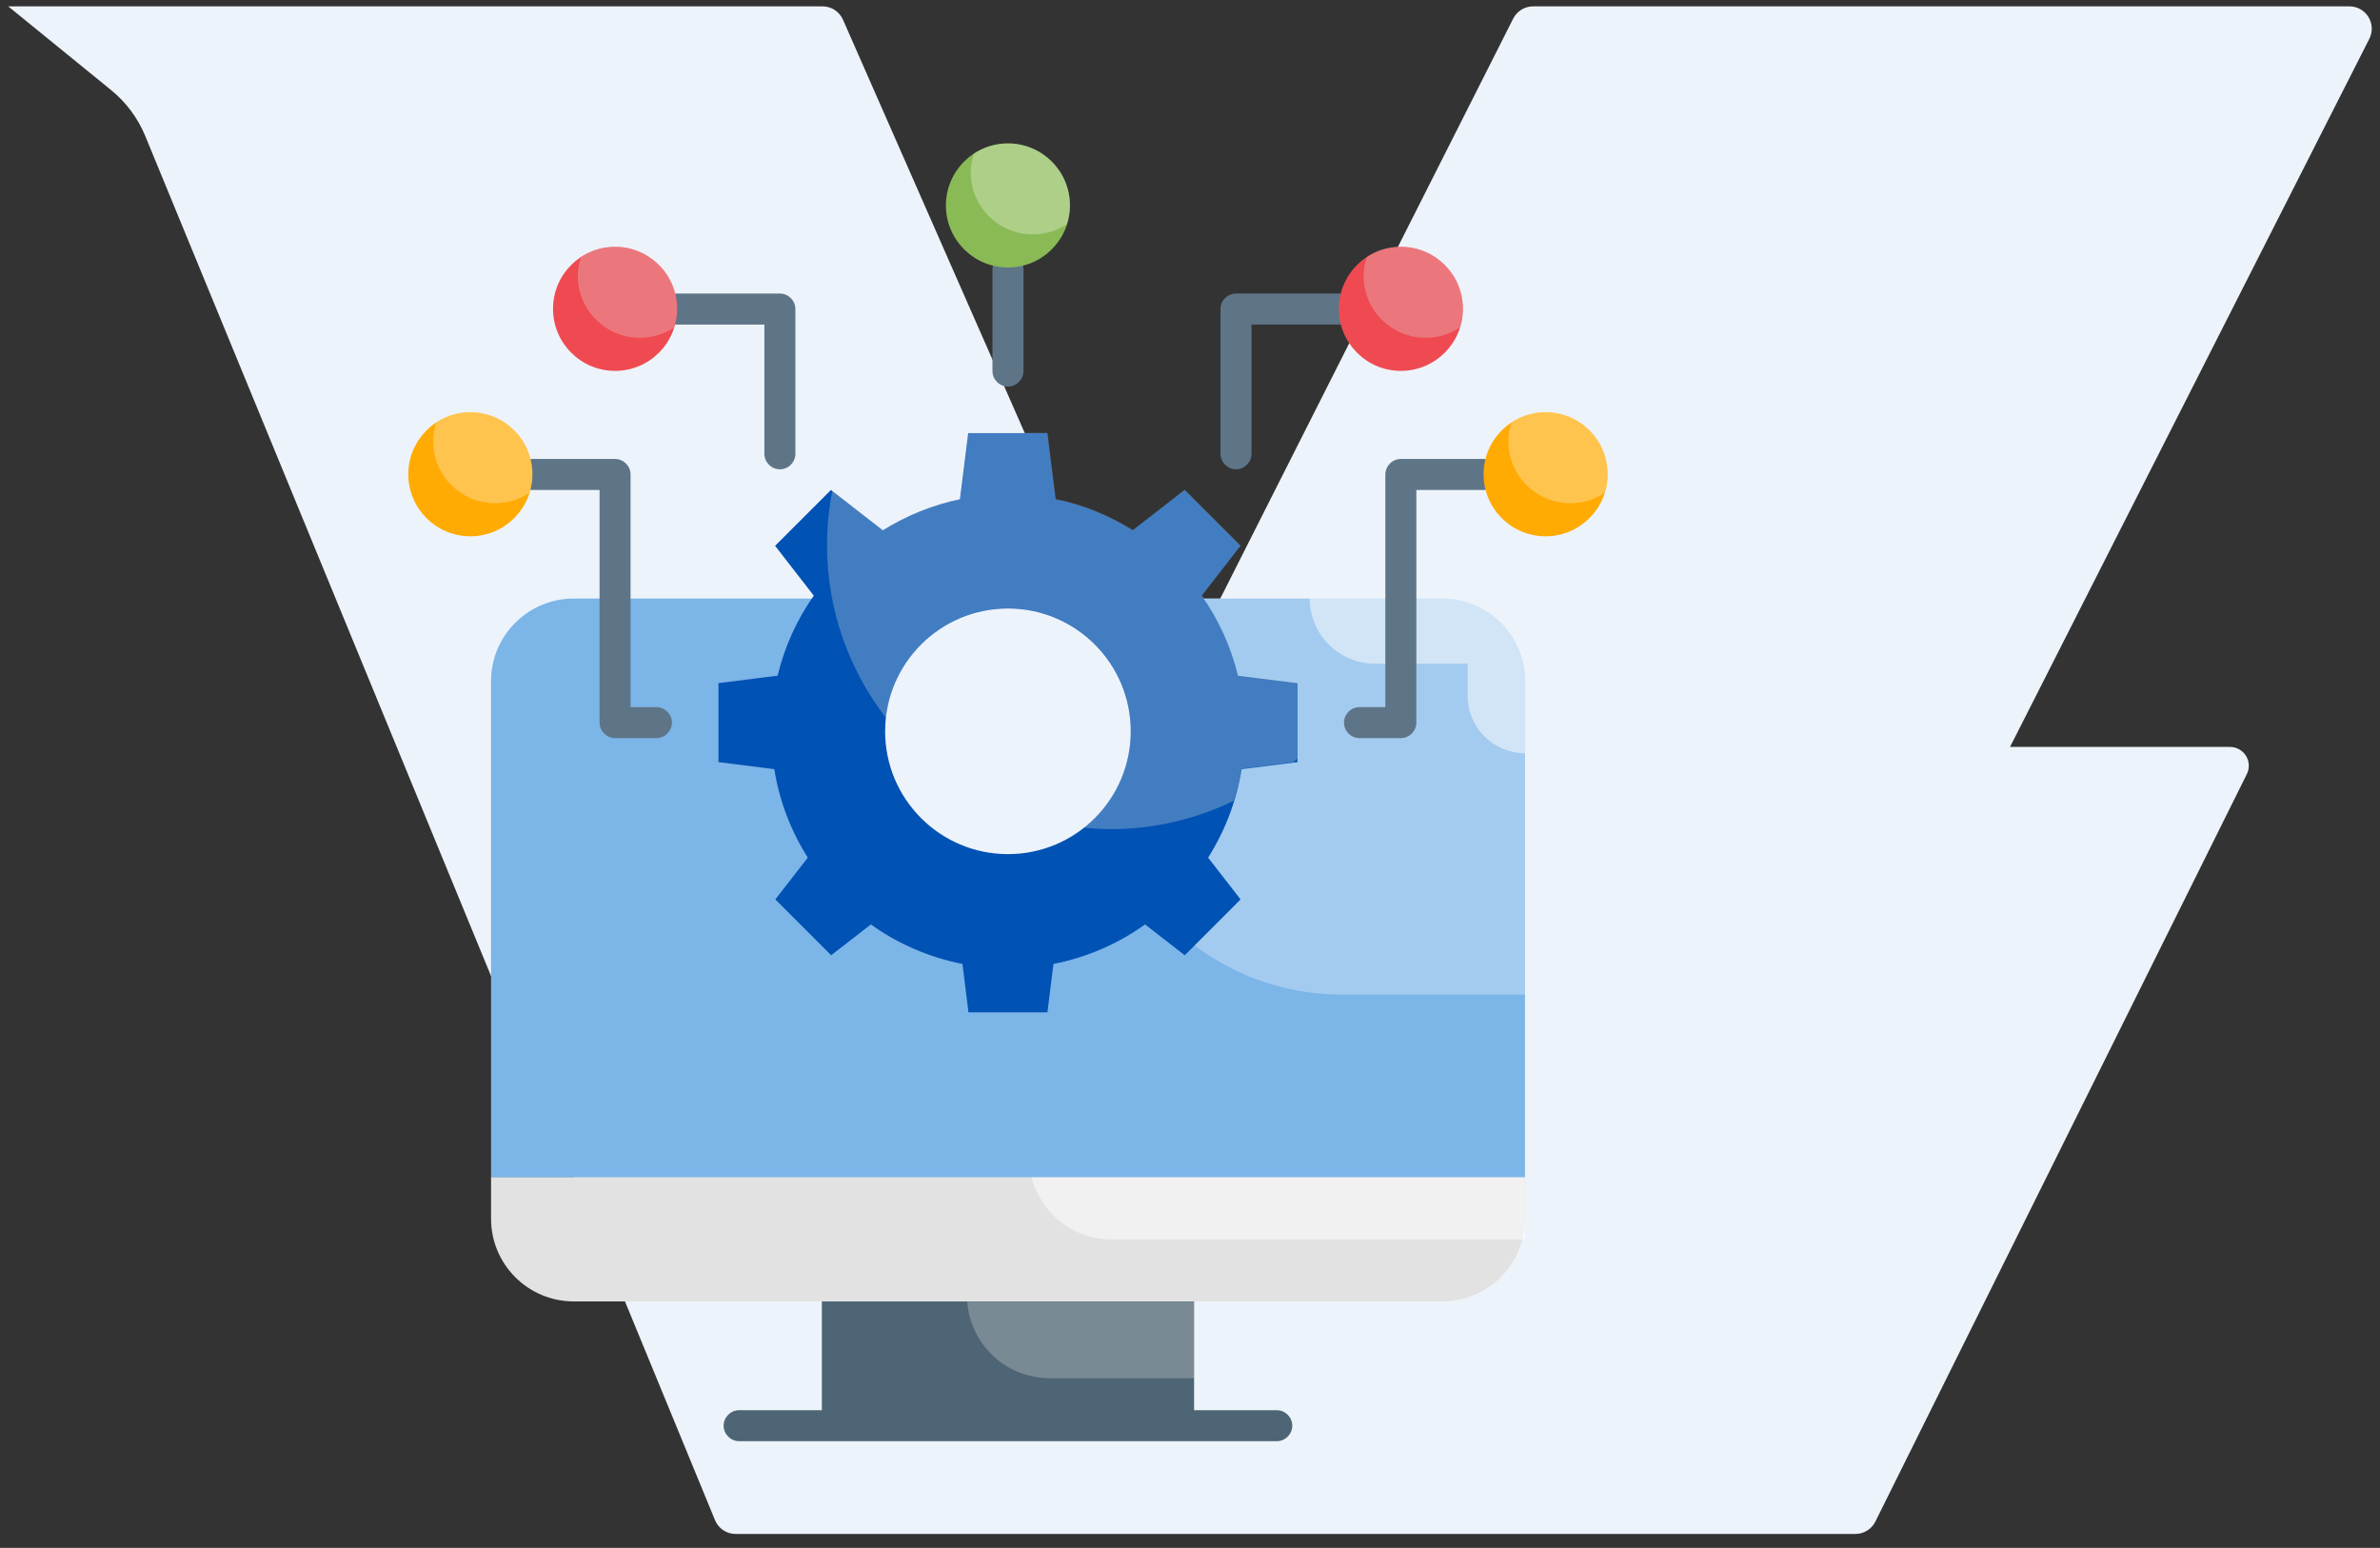 <?xml version="1.0" encoding="UTF-8"?>
<svg xmlns="http://www.w3.org/2000/svg" width="143" height="93" viewBox="0 0 143 93" fill="none">
  <rect x="0" y="0" width="143" height="93" fill="#333333" stroke="none"/>
  <path d="M0.494 0.382L6.671 5.408C7.577 6.144 8.284 7.095 8.729 8.175L42.961 91.334C43.062 91.579 43.233 91.79 43.454 91.938C43.675 92.085 43.934 92.164 44.2 92.163H111.478C111.728 92.163 111.972 92.094 112.184 91.962C112.397 91.831 112.568 91.643 112.679 91.42L134.998 46.512C135.084 46.34 135.124 46.148 135.116 45.956C135.107 45.763 135.049 45.576 134.947 45.412C134.846 45.249 134.704 45.113 134.536 45.02C134.367 44.926 134.178 44.877 133.985 44.877H120.771L142.36 2.329C142.464 2.125 142.513 1.897 142.504 1.668C142.494 1.439 142.427 1.217 142.307 1.021C142.187 0.826 142.019 0.665 141.819 0.553C141.619 0.441 141.393 0.382 141.164 0.382H92.119C91.871 0.381 91.628 0.45 91.416 0.579C91.204 0.709 91.033 0.894 90.92 1.116L69.377 43.766L50.649 1.182C50.544 0.944 50.371 0.741 50.153 0.599C49.935 0.457 49.681 0.382 49.42 0.382H0.494ZM78.527 64.567L69.867 44.877H86.842C87.031 44.877 87.216 44.924 87.382 45.014C87.547 45.104 87.688 45.233 87.791 45.391C87.894 45.549 87.956 45.73 87.971 45.918C87.987 46.105 87.955 46.294 87.879 46.467L79.917 64.567C79.858 64.702 79.761 64.817 79.637 64.898C79.514 64.979 79.37 65.022 79.222 65.022C79.075 65.022 78.93 64.979 78.807 64.898C78.683 64.817 78.586 64.702 78.527 64.567Z" fill="#EDF3FA"></path>
  <path d="M67.05 35.949C69.684 38.086 71.237 41.503 70.765 45.255C70.181 49.889 66.391 53.629 61.757 54.151C55.545 54.846 50.277 50.001 50.277 43.938C50.277 40.72 51.756 37.838 54.079 35.962H34.474C31.728 35.962 29.504 38.186 29.504 40.931V70.749H91.625V40.931C91.625 38.186 89.401 35.962 86.655 35.962H67.05V35.949Z" fill="#7CB5E8"></path>
  <g opacity="0.3">
    <path d="M86.652 35.949H67.047C69.681 38.086 71.234 41.503 70.762 45.255C70.451 47.727 69.209 49.951 67.42 51.566C69.83 56.412 74.824 59.754 80.614 59.754H91.622V40.919C91.622 38.186 89.398 35.949 86.652 35.949Z" fill="white"></path>
  </g>
  <g opacity="0.5">
    <path d="M82.618 39.875H88.183V41.813C88.183 43.714 89.724 45.255 91.625 45.255V40.894C91.613 38.161 89.389 35.949 86.655 35.949H78.691C78.691 38.123 80.443 39.875 82.618 39.875Z" fill="white"></path>
  </g>
  <path d="M86.655 78.192H34.474C31.728 78.192 29.504 75.968 29.504 73.222V70.737H91.625V73.222C91.625 75.968 89.401 78.192 86.655 78.192Z" fill="#E2E2E2"></path>
  <g opacity="0.5">
    <path d="M66.774 74.465H91.623V70.737H61.978C62.538 72.887 64.463 74.465 66.774 74.465Z" fill="white"></path>
  </g>
  <path d="M74.378 40.596C73.955 38.844 73.21 37.217 72.203 35.788L74.527 32.794L71.172 29.439L68.054 31.862C66.65 30.992 65.097 30.334 63.419 29.998L62.922 26.023H58.176L57.679 29.998C56.002 30.346 54.449 30.992 53.045 31.862L49.927 29.439L46.572 32.794L48.895 35.788C47.889 37.217 47.144 38.844 46.721 40.596L43.168 41.043V45.789L46.523 46.212C46.833 48.15 47.529 49.939 48.535 51.529L46.585 54.039L49.939 57.394L52.325 55.542C53.94 56.698 55.803 57.518 57.829 57.916L58.189 60.823H62.935L63.295 57.916C65.32 57.518 67.184 56.698 68.799 55.542L71.185 57.394L74.539 54.039L72.589 51.529C73.595 49.939 74.291 48.138 74.601 46.212L77.956 45.789V41.043L74.378 40.596ZM60.562 51.318C56.487 51.318 53.182 48.013 53.182 43.938C53.182 39.863 56.487 36.558 60.562 36.558C64.637 36.558 67.942 39.863 67.942 43.938C67.942 48.013 64.637 51.318 60.562 51.318Z" fill="#0052B4"></path>
  <path d="M49.381 78.192H71.745V85.647H49.381V78.192Z" fill="#4E6575"></path>
  <g opacity="0.3">
    <path d="M63.05 82.801H71.747V78.204H58.117C58.304 80.763 60.428 82.801 63.05 82.801Z" fill="#E2E2E2"></path>
  </g>
  <g opacity="0.3">
    <path d="M72.217 35.776L74.54 32.782L71.185 29.427L68.067 31.85C66.663 30.98 65.11 30.322 63.433 29.986L62.936 26.011H58.19L57.693 29.986C56.015 30.334 54.462 30.98 53.058 31.85L50.014 29.477C49.803 30.533 49.691 31.627 49.691 32.757C49.691 36.658 51.021 40.249 53.232 43.131C53.63 39.429 56.761 36.547 60.563 36.547C64.638 36.547 67.943 39.851 67.943 43.926C67.943 46.287 66.837 48.374 65.11 49.729C65.644 49.778 66.191 49.816 66.75 49.816C69.396 49.816 71.894 49.194 74.13 48.114C74.329 47.492 74.49 46.846 74.59 46.188L77.721 45.79C77.795 45.728 77.87 45.654 77.944 45.579V41.007L74.366 40.559C73.956 38.845 73.223 37.217 72.217 35.776Z" fill="#E2E2E2"></path>
  </g>
  <path d="M76.713 86.59H44.41C43.901 86.59 43.478 86.168 43.478 85.658C43.478 85.149 43.901 84.727 44.41 84.727H76.713C77.223 84.727 77.645 85.149 77.645 85.658C77.645 86.168 77.223 86.59 76.713 86.59Z" fill="#4E6575"></path>
  <path d="M60.563 23.227C60.053 23.227 59.631 22.805 59.631 22.296V16.183C59.631 15.673 60.053 15.251 60.563 15.251C61.072 15.251 61.495 15.673 61.495 16.183V22.283C61.495 22.805 61.072 23.227 60.563 23.227Z" fill="#5E7588"></path>
  <path d="M74.264 28.197C73.754 28.197 73.332 27.775 73.332 27.265V18.569C73.332 18.059 73.754 17.637 74.264 17.637H80.439C80.948 17.637 81.371 18.059 81.371 18.569C81.371 19.078 80.948 19.5 80.439 19.5H75.196V27.265C75.196 27.775 74.773 28.197 74.264 28.197Z" fill="#5E7588"></path>
  <path d="M84.169 44.349H81.684C81.174 44.349 80.752 43.926 80.752 43.417C80.752 42.908 81.174 42.485 81.684 42.485H83.237V28.508C83.237 27.999 83.659 27.576 84.169 27.576H89.138C89.648 27.576 90.07 27.999 90.07 28.508C90.07 29.017 89.648 29.44 89.138 29.44H85.1V43.417C85.1 43.926 84.678 44.349 84.169 44.349Z" fill="#5E7588"></path>
  <path d="M46.859 28.197C46.349 28.197 45.927 27.775 45.927 27.265V19.5H40.684C40.174 19.5 39.752 19.078 39.752 18.569C39.752 18.059 40.174 17.637 40.684 17.637H46.859C47.368 17.637 47.79 18.059 47.79 18.569V27.265C47.79 27.775 47.38 28.197 46.859 28.197Z" fill="#5E7588"></path>
  <path d="M39.441 44.349H36.956C36.447 44.349 36.024 43.926 36.024 43.417V29.44H31.986C31.477 29.44 31.055 29.017 31.055 28.508C31.055 27.999 31.477 27.576 31.986 27.576H36.956C37.466 27.576 37.888 27.999 37.888 28.508V42.485H39.441C39.95 42.485 40.373 42.908 40.373 43.417C40.373 43.926 39.95 44.349 39.441 44.349Z" fill="#5E7588"></path>
  <path d="M92.866 32.222C94.924 32.222 96.593 30.553 96.593 28.495C96.593 26.436 94.924 24.768 92.866 24.768C90.807 24.768 89.139 26.436 89.139 28.495C89.139 30.553 90.807 32.222 92.866 32.222Z" fill="#FFAB03"></path>
  <path d="M84.171 22.283C86.229 22.283 87.898 20.614 87.898 18.555C87.898 16.497 86.229 14.828 84.171 14.828C82.112 14.828 80.443 16.497 80.443 18.555C80.443 20.614 82.112 22.283 84.171 22.283Z" fill="#EF4A51"></path>
  <path d="M28.261 32.222C30.319 32.222 31.988 30.553 31.988 28.495C31.988 26.436 30.319 24.768 28.261 24.768C26.202 24.768 24.533 26.436 24.533 28.495C24.533 30.553 26.202 32.222 28.261 32.222Z" fill="#FFAB03"></path>
  <path d="M36.956 22.283C39.014 22.283 40.683 20.614 40.683 18.555C40.683 16.497 39.014 14.828 36.956 14.828C34.897 14.828 33.228 16.497 33.228 18.555C33.228 20.614 34.897 22.283 36.956 22.283Z" fill="#EF4A51"></path>
  <path d="M60.561 16.071C62.62 16.071 64.288 14.402 64.288 12.344C64.288 10.285 62.62 8.616 60.561 8.616C58.503 8.616 56.834 10.285 56.834 12.344C56.834 14.402 58.503 16.071 60.561 16.071Z" fill="#8ABA55"></path>
  <g opacity="0.3">
    <path d="M92.867 24.768C92.109 24.768 91.401 24.991 90.817 25.389C90.705 25.749 90.631 26.109 90.631 26.507C90.631 28.569 92.296 30.234 94.358 30.234C95.116 30.234 95.824 30.011 96.408 29.613C96.52 29.253 96.594 28.892 96.594 28.495C96.594 26.445 94.93 24.768 92.867 24.768Z" fill="white"></path>
  </g>
  <g opacity="0.3">
    <path d="M84.168 14.828C83.41 14.828 82.702 15.052 82.118 15.449C82.006 15.81 81.932 16.17 81.932 16.567C81.932 18.63 83.597 20.295 85.659 20.295C86.417 20.295 87.125 20.071 87.709 19.674C87.821 19.326 87.895 18.953 87.895 18.555C87.895 16.505 86.23 14.828 84.168 14.828Z" fill="#E2E2E2"></path>
  </g>
  <g opacity="0.3">
    <path d="M28.262 24.768C27.504 24.768 26.796 24.991 26.212 25.389C26.1 25.749 26.025 26.109 26.025 26.507C26.025 28.569 27.69 30.234 29.753 30.234C30.511 30.234 31.219 30.011 31.803 29.613C31.915 29.253 31.989 28.892 31.989 28.495C31.989 26.445 30.324 24.768 28.262 24.768Z" fill="white"></path>
  </g>
  <g opacity="0.3">
    <path d="M36.957 14.828C36.199 14.828 35.491 15.052 34.907 15.449C34.795 15.81 34.721 16.17 34.721 16.567C34.721 18.63 36.386 20.295 38.448 20.295C39.206 20.295 39.914 20.071 40.498 19.674C40.61 19.326 40.684 18.953 40.684 18.555C40.684 16.505 39.02 14.828 36.957 14.828Z" fill="#E2E2E2"></path>
  </g>
  <g opacity="0.3">
    <path d="M60.562 8.616C59.805 8.616 59.096 8.84 58.513 9.237C58.401 9.598 58.326 9.958 58.326 10.356C58.326 12.418 59.991 14.083 62.053 14.083C62.811 14.083 63.52 13.859 64.103 13.462C64.215 13.114 64.29 12.741 64.29 12.344C64.29 10.293 62.625 8.616 60.562 8.616Z" fill="white"></path>
  </g>
</svg>
